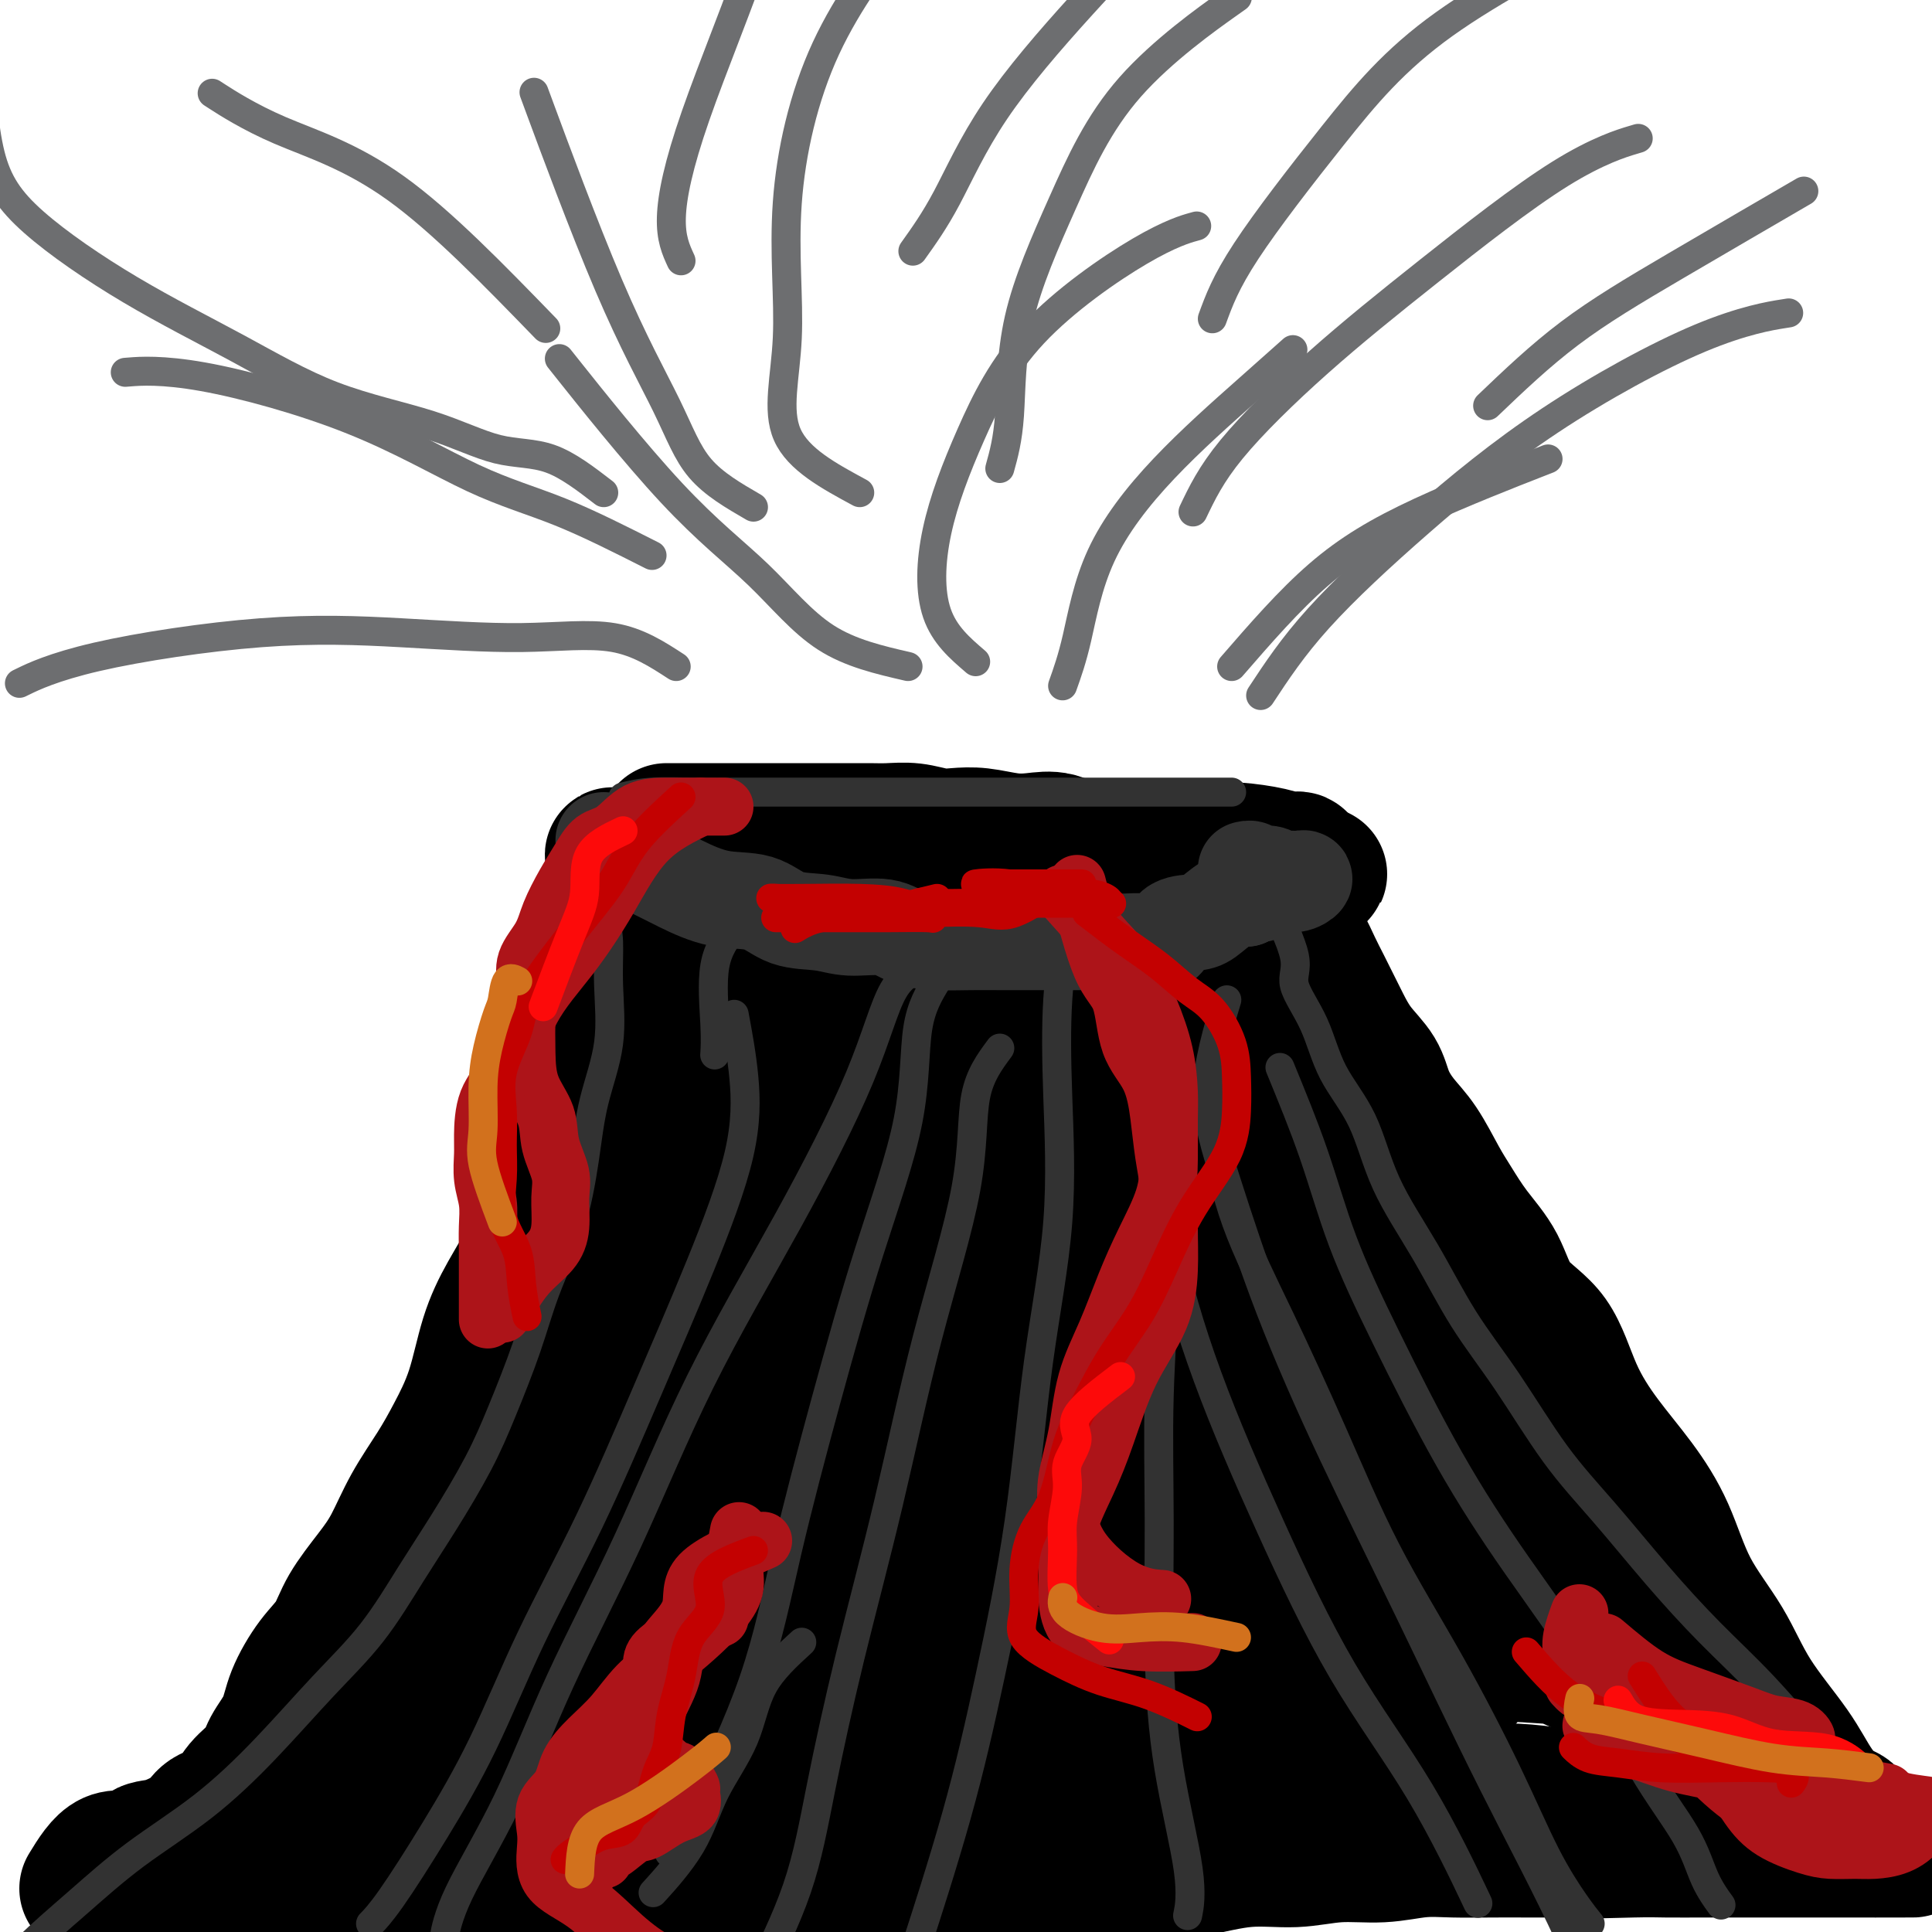 <svg viewBox='0 0 400 400' version='1.1' xmlns='http://www.w3.org/2000/svg' xmlns:xlink='http://www.w3.org/1999/xlink'><g fill='none' stroke='#000000' stroke-width='28' stroke-linecap='round' stroke-linejoin='round'><path d='M18,391c1.587,-2.593 3.174,-5.187 5,-6c1.826,-0.813 3.891,0.154 5,0c1.109,-0.154 1.263,-1.429 2,-2c0.737,-0.571 2.058,-0.438 4,-1c1.942,-0.562 4.506,-1.819 6,-3c1.494,-1.181 1.918,-2.285 3,-3c1.082,-0.715 2.822,-1.039 4,-2c1.178,-0.961 1.795,-2.557 3,-4c1.205,-1.443 3.000,-2.731 4,-4c1.000,-1.269 1.206,-2.519 2,-4c0.794,-1.481 2.178,-3.195 3,-5c0.822,-1.805 1.083,-3.703 2,-6c0.917,-2.297 2.489,-4.992 4,-7c1.511,-2.008 2.962,-3.328 4,-5c1.038,-1.672 1.663,-3.695 3,-6c1.337,-2.305 3.385,-4.893 5,-7c1.615,-2.107 2.796,-3.734 4,-6c1.204,-2.266 2.432,-5.170 4,-8c1.568,-2.830 3.475,-5.587 5,-8c1.525,-2.413 2.669,-4.483 4,-7c1.331,-2.517 2.848,-5.481 4,-9c1.152,-3.519 1.939,-7.592 3,-11c1.061,-3.408 2.398,-6.151 4,-9c1.602,-2.849 3.470,-5.806 5,-9c1.530,-3.194 2.723,-6.627 4,-10c1.277,-3.373 2.639,-6.687 4,-10'/><path d='M118,239c4.449,-10.566 3.570,-7.980 4,-9c0.430,-1.020 2.168,-5.644 3,-9c0.832,-3.356 0.759,-5.442 1,-8c0.241,-2.558 0.797,-5.588 1,-8c0.203,-2.412 0.054,-4.205 0,-6c-0.054,-1.795 -0.014,-3.591 0,-5c0.014,-1.409 0.002,-2.430 0,-4c-0.002,-1.570 0.006,-3.687 0,-5c-0.006,-1.313 -0.027,-1.820 0,-3c0.027,-1.180 0.104,-3.032 0,-4c-0.104,-0.968 -0.387,-1.052 0,-1c0.387,0.052 1.444,0.241 2,1c0.556,0.759 0.612,2.090 1,3c0.388,0.910 1.108,1.400 2,2c0.892,0.600 1.955,1.310 4,2c2.045,0.690 5.071,1.359 7,2c1.929,0.641 2.761,1.253 5,2c2.239,0.747 5.884,1.628 9,2c3.116,0.372 5.704,0.236 8,1c2.296,0.764 4.299,2.429 7,3c2.701,0.571 6.099,0.048 9,0c2.901,-0.048 5.307,0.379 8,1c2.693,0.621 5.675,1.434 8,2c2.325,0.566 3.994,0.884 6,1c2.006,0.116 4.348,0.031 7,0c2.652,-0.031 5.615,-0.009 8,0c2.385,0.009 4.193,0.004 6,0'/><path d='M224,199c9.454,0.564 7.090,-0.026 8,0c0.910,0.026 5.093,0.668 8,0c2.907,-0.668 4.537,-2.645 7,-4c2.463,-1.355 5.760,-2.089 8,-3c2.240,-0.911 3.423,-1.999 5,-3c1.577,-1.001 3.546,-1.916 5,-3c1.454,-1.084 2.391,-2.337 3,-3c0.609,-0.663 0.890,-0.737 1,-1c0.110,-0.263 0.048,-0.714 0,-1c-0.048,-0.286 -0.084,-0.406 0,-1c0.084,-0.594 0.287,-1.662 0,-2c-0.287,-0.338 -1.063,0.053 -2,0c-0.937,-0.053 -2.034,-0.550 -4,-1c-1.966,-0.450 -4.802,-0.854 -7,-1c-2.198,-0.146 -3.759,-0.036 -6,0c-2.241,0.036 -5.162,-0.003 -8,0c-2.838,0.003 -5.591,0.049 -8,0c-2.409,-0.049 -4.472,-0.193 -7,0c-2.528,0.193 -5.519,0.724 -9,1c-3.481,0.276 -7.452,0.297 -11,1c-3.548,0.703 -6.672,2.087 -11,3c-4.328,0.913 -9.861,1.355 -15,2c-5.139,0.645 -9.884,1.493 -14,2c-4.116,0.507 -7.601,0.675 -11,1c-3.399,0.325 -6.711,0.809 -9,1c-2.289,0.191 -3.556,0.090 -4,0c-0.444,-0.090 -0.064,-0.168 0,-1c0.064,-0.832 -0.189,-2.419 0,-3c0.189,-0.581 0.820,-0.156 2,0c1.180,0.156 2.909,0.045 5,0c2.091,-0.045 4.546,-0.022 7,0'/><path d='M157,183c3.630,-0.226 5.706,-0.793 9,-1c3.294,-0.207 7.805,-0.056 12,0c4.195,0.056 8.075,0.015 12,0c3.925,-0.015 7.895,-0.004 12,0c4.105,0.004 8.344,0.001 12,0c3.656,-0.001 6.730,-0.001 10,0c3.270,0.001 6.736,0.001 10,0c3.264,-0.001 6.324,-0.004 9,0c2.676,0.004 4.966,0.015 7,0c2.034,-0.015 3.810,-0.056 6,0c2.190,0.056 4.792,0.211 7,0c2.208,-0.211 4.021,-0.787 5,-1c0.979,-0.213 1.124,-0.063 2,0c0.876,0.063 2.482,0.040 3,0c0.518,-0.040 -0.051,-0.097 -1,0c-0.949,0.097 -2.279,0.349 -3,1c-0.721,0.651 -0.834,1.701 -1,3c-0.166,1.299 -0.384,2.847 -1,4c-0.616,1.153 -1.631,1.911 -2,3c-0.369,1.089 -0.091,2.508 0,4c0.091,1.492 -0.004,3.058 0,5c0.004,1.942 0.107,4.259 0,7c-0.107,2.741 -0.423,5.906 0,9c0.423,3.094 1.586,6.116 3,9c1.414,2.884 3.080,5.629 4,8c0.920,2.371 1.094,4.369 2,7c0.906,2.631 2.545,5.895 4,9c1.455,3.105 2.728,6.053 4,9'/><path d='M282,259c3.301,7.910 3.054,6.685 4,8c0.946,1.315 3.084,5.169 5,8c1.916,2.831 3.609,4.638 5,7c1.391,2.362 2.479,5.277 4,8c1.521,2.723 3.475,5.252 5,8c1.525,2.748 2.619,5.714 4,8c1.381,2.286 3.047,3.892 5,6c1.953,2.108 4.194,4.718 6,7c1.806,2.282 3.178,4.236 5,6c1.822,1.764 4.094,3.336 6,5c1.906,1.664 3.447,3.419 5,5c1.553,1.581 3.119,2.988 5,5c1.881,2.012 4.079,4.628 6,6c1.921,1.372 3.566,1.501 5,3c1.434,1.499 2.657,4.370 4,6c1.343,1.630 2.806,2.020 4,3c1.194,0.980 2.121,2.552 3,4c0.879,1.448 1.712,2.773 3,4c1.288,1.227 3.031,2.357 4,3c0.969,0.643 1.162,0.798 2,1c0.838,0.202 2.319,0.450 3,1c0.681,0.550 0.563,1.401 1,2c0.437,0.599 1.431,0.947 2,1c0.569,0.053 0.714,-0.187 1,0c0.286,0.187 0.712,0.801 1,1c0.288,0.199 0.438,-0.019 1,0c0.562,0.019 1.536,0.274 2,1c0.464,0.726 0.418,1.922 0,2c-0.418,0.078 -1.209,-0.961 -2,-2'/><path d='M381,376c-1.249,-1.324 -3.373,-3.633 -5,-6c-1.627,-2.367 -2.758,-4.793 -5,-8c-2.242,-3.207 -5.595,-7.194 -8,-11c-2.405,-3.806 -3.863,-7.431 -6,-11c-2.137,-3.569 -4.952,-7.082 -7,-11c-2.048,-3.918 -3.328,-8.241 -5,-12c-1.672,-3.759 -3.736,-6.953 -6,-10c-2.264,-3.047 -4.729,-5.947 -7,-9c-2.271,-3.053 -4.347,-6.257 -6,-10c-1.653,-3.743 -2.883,-8.023 -5,-11c-2.117,-2.977 -5.122,-4.649 -7,-7c-1.878,-2.351 -2.631,-5.381 -4,-8c-1.369,-2.619 -3.356,-4.828 -5,-7c-1.644,-2.172 -2.944,-4.306 -4,-6c-1.056,-1.694 -1.867,-2.948 -3,-5c-1.133,-2.052 -2.589,-4.900 -4,-7c-1.411,-2.100 -2.776,-3.450 -4,-5c-1.224,-1.550 -2.306,-3.299 -3,-5c-0.694,-1.701 -1.001,-3.354 -2,-5c-0.999,-1.646 -2.690,-3.286 -4,-5c-1.310,-1.714 -2.238,-3.503 -3,-5c-0.762,-1.497 -1.358,-2.704 -2,-4c-0.642,-1.296 -1.331,-2.683 -2,-4c-0.669,-1.317 -1.319,-2.564 -2,-4c-0.681,-1.436 -1.394,-3.061 -2,-4c-0.606,-0.939 -1.106,-1.192 -2,-2c-0.894,-0.808 -2.181,-2.169 -3,-3c-0.819,-0.831 -1.168,-1.130 -2,-2c-0.832,-0.870 -2.147,-2.311 -3,-3c-0.853,-0.689 -1.244,-0.625 -2,-1c-0.756,-0.375 -1.878,-1.187 -3,-2'/><path d='M255,183c-3.002,-2.186 -3.009,-1.150 -4,-1c-0.991,0.150 -2.968,-0.586 -4,-1c-1.032,-0.414 -1.121,-0.508 -2,-1c-0.879,-0.492 -2.548,-1.384 -4,-2c-1.452,-0.616 -2.687,-0.957 -4,-1c-1.313,-0.043 -2.703,0.213 -4,0c-1.297,-0.213 -2.501,-0.893 -4,-1c-1.499,-0.107 -3.292,0.360 -5,0c-1.708,-0.360 -3.331,-1.547 -5,-2c-1.669,-0.453 -3.383,-0.173 -5,0c-1.617,0.173 -3.138,0.239 -5,0c-1.862,-0.239 -4.066,-0.782 -6,-1c-1.934,-0.218 -3.597,-0.111 -5,0c-1.403,0.111 -2.545,0.226 -4,0c-1.455,-0.226 -3.224,-0.793 -5,-1c-1.776,-0.207 -3.560,-0.056 -5,0c-1.440,0.056 -2.537,0.015 -4,0c-1.463,-0.015 -3.291,-0.004 -5,0c-1.709,0.004 -3.298,0.001 -5,0c-1.702,-0.001 -3.518,-0.000 -5,0c-1.482,0.000 -2.630,0.000 -4,0c-1.370,-0.000 -2.962,-0.000 -5,0c-2.038,0.000 -4.521,0.000 -6,0c-1.479,-0.000 -1.955,-0.000 -3,0c-1.045,0.000 -2.658,0.000 -4,0c-1.342,-0.000 -2.411,-0.000 -3,0c-0.589,0.000 -0.697,0.000 -1,0c-0.303,-0.000 -0.801,-0.000 -1,0c-0.199,0.000 -0.100,0.000 0,0'/><path d='M149,185c-0.263,2.160 -0.525,4.320 1,5c1.525,0.680 4.838,-0.120 8,0c3.162,0.120 6.172,1.160 9,2c2.828,0.840 5.473,1.479 9,2c3.527,0.521 7.934,0.924 11,1c3.066,0.076 4.790,-0.176 7,0c2.210,0.176 4.904,0.779 7,1c2.096,0.221 3.592,0.059 5,0c1.408,-0.059 2.728,-0.016 4,0c1.272,0.016 2.495,0.004 4,0c1.505,-0.004 3.290,-0.001 5,0c1.710,0.001 3.345,0.000 5,0c1.655,-0.000 3.330,-0.000 4,0c0.670,0.000 0.335,0.000 0,0'/><path d='M375,370c-4.973,1.284 -9.947,2.568 -14,3c-4.053,0.432 -7.187,0.012 -12,0c-4.813,-0.012 -11.306,0.385 -17,0c-5.694,-0.385 -10.591,-1.553 -16,-2c-5.409,-0.447 -11.332,-0.172 -17,0c-5.668,0.172 -11.082,0.242 -17,0c-5.918,-0.242 -12.341,-0.797 -19,-1c-6.659,-0.203 -13.553,-0.054 -20,0c-6.447,0.054 -12.446,0.015 -18,0c-5.554,-0.015 -10.662,-0.004 -16,0c-5.338,0.004 -10.906,0.001 -16,0c-5.094,-0.001 -9.712,-0.000 -15,0c-5.288,0.000 -11.244,-0.000 -16,0c-4.756,0.000 -8.311,0.002 -12,0c-3.689,-0.002 -7.513,-0.008 -11,0c-3.487,0.008 -6.638,0.029 -10,0c-3.362,-0.029 -6.933,-0.110 -11,0c-4.067,0.110 -8.628,0.410 -13,1c-4.372,0.590 -8.554,1.471 -13,2c-4.446,0.529 -9.156,0.705 -14,1c-4.844,0.295 -9.822,0.710 -14,1c-4.178,0.290 -7.555,0.454 -10,1c-2.445,0.546 -3.959,1.472 -5,2c-1.041,0.528 -1.609,0.657 -2,1c-0.391,0.343 -0.605,0.900 0,1c0.605,0.100 2.030,-0.257 3,0c0.970,0.257 1.485,1.129 2,2'/><path d='M52,382c1.498,0.310 2.742,0.085 4,0c1.258,-0.085 2.530,-0.030 5,0c2.470,0.030 6.138,0.036 11,0c4.862,-0.036 10.918,-0.115 18,0c7.082,0.115 15.192,0.423 22,0c6.808,-0.423 12.316,-1.577 17,-2c4.684,-0.423 8.545,-0.114 11,0c2.455,0.114 3.504,0.033 4,0c0.496,-0.033 0.438,-0.017 -1,0c-1.438,0.017 -4.258,0.037 -7,0c-2.742,-0.037 -5.407,-0.129 -10,0c-4.593,0.129 -11.114,0.480 -19,2c-7.886,1.520 -17.139,4.210 -24,6c-6.861,1.790 -11.332,2.680 -15,3c-3.668,0.320 -6.535,0.072 -8,0c-1.465,-0.072 -1.530,0.033 -2,0c-0.470,-0.033 -1.347,-0.205 -2,0c-0.653,0.205 -1.082,0.787 -2,1c-0.918,0.213 -2.324,0.057 -4,0c-1.676,-0.057 -3.622,-0.016 -5,0c-1.378,0.016 -2.189,0.008 -3,0'/><path d='M42,392c-16.091,1.857 -5.318,0.499 -2,0c3.318,-0.499 -0.820,-0.137 -2,0c-1.180,0.137 0.599,0.051 3,0c2.401,-0.051 5.425,-0.066 10,0c4.575,0.066 10.702,0.214 17,0c6.298,-0.214 12.765,-0.789 19,-1c6.235,-0.211 12.236,-0.056 18,0c5.764,0.056 11.292,0.015 17,0c5.708,-0.015 11.598,-0.005 16,0c4.402,0.005 7.318,0.003 11,0c3.682,-0.003 8.130,-0.008 12,0c3.870,0.008 7.161,0.030 10,0c2.839,-0.030 5.227,-0.112 8,0c2.773,0.112 5.932,0.418 9,0c3.068,-0.418 6.046,-1.562 9,-2c2.954,-0.438 5.885,-0.172 9,0c3.115,0.172 6.416,0.248 10,0c3.584,-0.248 7.453,-0.822 11,-1c3.547,-0.178 6.773,0.039 10,0c3.227,-0.039 6.454,-0.335 10,-1c3.546,-0.665 7.412,-1.699 11,-2c3.588,-0.301 6.897,0.129 10,0c3.103,-0.129 6.001,-0.819 9,-1c2.999,-0.181 6.100,0.148 9,0c2.900,-0.148 5.600,-0.772 8,-1c2.400,-0.228 4.499,-0.061 7,0c2.501,0.061 5.404,0.016 8,0c2.596,-0.016 4.885,-0.005 7,0c2.115,0.005 4.058,0.002 6,0'/><path d='M322,383c22.143,-1.238 10.499,-0.332 8,0c-2.499,0.332 4.147,0.089 8,0c3.853,-0.089 4.913,-0.024 7,0c2.087,0.024 5.200,0.006 8,0c2.800,-0.006 5.286,-0.002 8,0c2.714,0.002 5.655,0.000 8,0c2.345,-0.000 4.094,-0.000 6,0c1.906,0.000 3.970,0.000 6,0c2.030,-0.000 4.026,-0.000 6,0c1.974,0.000 3.925,0.000 5,0c1.075,-0.000 1.272,-0.000 2,0c0.728,0.000 1.986,0.000 2,0c0.014,-0.000 -1.216,-0.000 -2,0c-0.784,0.000 -1.122,0.002 -2,0c-0.878,-0.002 -2.296,-0.006 -3,0c-0.704,0.006 -0.694,0.021 -2,0c-1.306,-0.021 -3.927,-0.078 -6,-1c-2.073,-0.922 -3.597,-2.708 -5,-4c-1.403,-1.292 -2.685,-2.089 -5,-4c-2.315,-1.911 -5.661,-4.935 -8,-7c-2.339,-2.065 -3.669,-3.171 -6,-5c-2.331,-1.829 -5.664,-4.380 -8,-7c-2.336,-2.620 -3.676,-5.310 -6,-8c-2.324,-2.690 -5.633,-5.381 -8,-8c-2.367,-2.619 -3.791,-5.167 -6,-8c-2.209,-2.833 -5.203,-5.952 -8,-9c-2.797,-3.048 -5.399,-6.024 -8,-9'/><path d='M313,313c-6.565,-7.684 -4.978,-5.896 -6,-7c-1.022,-1.104 -4.652,-5.102 -8,-9c-3.348,-3.898 -6.415,-7.697 -9,-11c-2.585,-3.303 -4.690,-6.109 -7,-9c-2.310,-2.891 -4.826,-5.865 -7,-9c-2.174,-3.135 -4.007,-6.429 -6,-9c-1.993,-2.571 -4.146,-4.418 -6,-7c-1.854,-2.582 -3.407,-5.899 -5,-9c-1.593,-3.101 -3.225,-5.984 -5,-9c-1.775,-3.016 -3.693,-6.164 -5,-9c-1.307,-2.836 -2.005,-5.361 -3,-8c-0.995,-2.639 -2.288,-5.393 -3,-7c-0.712,-1.607 -0.842,-2.066 -1,-3c-0.158,-0.934 -0.343,-2.341 -1,-3c-0.657,-0.659 -1.787,-0.569 -3,-1c-1.213,-0.431 -2.508,-1.383 -4,-2c-1.492,-0.617 -3.179,-0.897 -5,-1c-1.821,-0.103 -3.775,-0.028 -6,0c-2.225,0.028 -4.721,0.007 -7,0c-2.279,-0.007 -4.339,-0.002 -6,0c-1.661,0.002 -2.921,0.001 -5,0c-2.079,-0.001 -4.976,-0.000 -7,0c-2.024,0.000 -3.174,0.000 -5,0c-1.826,-0.000 -4.328,-0.000 -6,0c-1.672,0.000 -2.513,0.000 -4,0c-1.487,-0.000 -3.620,-0.000 -5,0c-1.380,0.000 -2.008,0.000 -3,0c-0.992,-0.000 -2.348,-0.000 -3,0c-0.652,0.000 -0.599,0.000 -1,0c-0.401,-0.000 -1.258,-0.000 -2,0c-0.742,0.000 -1.371,0.000 -2,0'/><path d='M167,200c-9.654,-0.188 -2.790,-0.657 -1,0c1.790,0.657 -1.496,2.441 -3,4c-1.504,1.559 -1.226,2.893 -2,5c-0.774,2.107 -2.600,4.988 -4,8c-1.400,3.012 -2.374,6.156 -4,9c-1.626,2.844 -3.904,5.388 -6,9c-2.096,3.612 -4.008,8.290 -6,13c-1.992,4.710 -4.062,9.450 -6,14c-1.938,4.550 -3.744,8.911 -6,14c-2.256,5.089 -4.961,10.907 -7,16c-2.039,5.093 -3.412,9.461 -5,14c-1.588,4.539 -3.391,9.251 -5,14c-1.609,4.749 -3.023,9.537 -5,14c-1.977,4.463 -4.518,8.600 -6,13c-1.482,4.400 -1.907,9.062 -3,13c-1.093,3.938 -2.855,7.151 -4,10c-1.145,2.849 -1.675,5.333 -2,5c-0.325,-0.333 -0.446,-3.483 0,-6c0.446,-2.517 1.458,-4.401 4,-9c2.542,-4.599 6.615,-11.913 12,-22c5.385,-10.087 12.081,-22.946 17,-34c4.919,-11.054 8.061,-20.304 11,-28c2.939,-7.696 5.674,-13.839 7,-18c1.326,-4.161 1.244,-6.342 2,-9c0.756,-2.658 2.349,-5.795 3,-8c0.651,-2.205 0.360,-3.478 1,-5c0.640,-1.522 2.211,-3.295 3,-5c0.789,-1.705 0.797,-3.344 1,-5c0.203,-1.656 0.602,-3.328 1,-5'/><path d='M154,221c4.886,-13.411 2.600,-5.440 2,-3c-0.600,2.440 0.486,-0.652 0,-1c-0.486,-0.348 -2.545,2.047 -4,4c-1.455,1.953 -2.307,3.465 -5,7c-2.693,3.535 -7.228,9.093 -12,17c-4.772,7.907 -9.779,18.162 -15,28c-5.221,9.838 -10.654,19.259 -15,28c-4.346,8.741 -7.606,16.803 -10,24c-2.394,7.197 -3.923,13.530 -6,19c-2.077,5.470 -4.700,10.077 -6,14c-1.300,3.923 -1.275,7.161 -2,9c-0.725,1.839 -2.200,2.277 -3,3c-0.800,0.723 -0.925,1.731 -1,1c-0.075,-0.731 -0.099,-3.200 0,-5c0.099,-1.800 0.322,-2.931 3,-6c2.678,-3.069 7.810,-8.077 14,-16c6.190,-7.923 13.438,-18.761 20,-28c6.562,-9.239 12.440,-16.877 16,-23c3.560,-6.123 4.803,-10.730 6,-14c1.197,-3.270 2.349,-5.204 3,-7c0.651,-1.796 0.801,-3.455 1,-5c0.199,-1.545 0.446,-2.975 1,-5c0.554,-2.025 1.417,-4.646 2,-7c0.583,-2.354 0.888,-4.443 1,-7c0.112,-2.557 0.030,-5.582 0,-9c-0.030,-3.418 -0.008,-7.228 0,-11c0.008,-3.772 0.002,-7.506 0,-11c-0.002,-3.494 -0.001,-6.747 0,-10'/><path d='M144,207c0.000,-7.894 0.001,-7.128 0,-8c-0.001,-0.872 -0.004,-3.381 0,-5c0.004,-1.619 0.014,-2.346 0,-2c-0.014,0.346 -0.051,1.767 0,3c0.051,1.233 0.191,2.280 0,4c-0.191,1.720 -0.711,4.113 -1,6c-0.289,1.887 -0.345,3.267 -3,9c-2.655,5.733 -7.909,15.818 -13,27c-5.091,11.182 -10.017,23.462 -15,35c-4.983,11.538 -10.021,22.336 -13,32c-2.979,9.664 -3.898,18.194 -5,25c-1.102,6.806 -2.386,11.887 -3,15c-0.614,3.113 -0.559,4.256 0,5c0.559,0.744 1.621,1.089 3,0c1.379,-1.089 3.075,-3.611 6,-7c2.925,-3.389 7.078,-7.646 13,-15c5.922,-7.354 13.614,-17.806 21,-30c7.386,-12.194 14.466,-26.132 20,-37c5.534,-10.868 9.522,-18.668 12,-24c2.478,-5.332 3.447,-8.196 4,-10c0.553,-1.804 0.690,-2.549 1,-3c0.310,-0.451 0.793,-0.607 1,-1c0.207,-0.393 0.138,-1.023 0,-1c-0.138,0.023 -0.345,0.698 -1,2c-0.655,1.302 -1.759,3.229 -4,7c-2.241,3.771 -5.621,9.385 -9,15'/><path d='M158,249c-5.457,9.202 -12.598,21.208 -19,33c-6.402,11.792 -12.064,23.371 -17,34c-4.936,10.629 -9.147,20.309 -12,27c-2.853,6.691 -4.348,10.395 -5,13c-0.652,2.605 -0.460,4.113 0,4c0.460,-0.113 1.187,-1.847 3,-4c1.813,-2.153 4.710,-4.726 9,-10c4.290,-5.274 9.971,-13.249 17,-25c7.029,-11.751 15.405,-27.276 22,-40c6.595,-12.724 11.409,-22.645 16,-31c4.591,-8.355 8.957,-15.145 12,-19c3.043,-3.855 4.762,-4.776 6,-6c1.238,-1.224 1.996,-2.751 3,-4c1.004,-1.249 2.255,-2.221 3,-3c0.745,-0.779 0.984,-1.365 1,-2c0.016,-0.635 -0.189,-1.320 0,-2c0.189,-0.680 0.773,-1.355 1,-1c0.227,0.355 0.096,1.741 -1,3c-1.096,1.259 -3.156,2.390 -9,9c-5.844,6.610 -15.473,18.700 -27,33c-11.527,14.300 -24.951,30.812 -34,45c-9.049,14.188 -13.724,26.052 -17,34c-3.276,7.948 -5.154,11.981 -6,15c-0.846,3.019 -0.660,5.026 0,6c0.660,0.974 1.793,0.916 4,0c2.207,-0.916 5.488,-2.690 10,-7c4.512,-4.310 10.256,-11.155 16,-18'/><path d='M134,333c5.983,-8.229 12.941,-19.803 20,-31c7.059,-11.197 14.221,-22.019 20,-31c5.779,-8.981 10.176,-16.123 14,-22c3.824,-5.877 7.075,-10.489 10,-14c2.925,-3.511 5.524,-5.922 7,-7c1.476,-1.078 1.830,-0.824 2,-1c0.170,-0.176 0.157,-0.782 0,-1c-0.157,-0.218 -0.456,-0.049 -1,0c-0.544,0.049 -1.332,-0.021 -3,0c-1.668,0.021 -4.216,0.133 -6,1c-1.784,0.867 -2.803,2.488 -8,9c-5.197,6.512 -14.571,17.916 -24,31c-9.429,13.084 -18.914,27.849 -25,39c-6.086,11.151 -8.773,18.690 -10,24c-1.227,5.310 -0.993,8.393 -1,10c-0.007,1.607 -0.254,1.740 0,2c0.254,0.260 1.009,0.649 3,0c1.991,-0.649 5.217,-2.336 8,-5c2.783,-2.664 5.121,-6.306 10,-12c4.879,-5.694 12.299,-13.442 20,-24c7.701,-10.558 15.684,-23.928 23,-35c7.316,-11.072 13.964,-19.847 19,-27c5.036,-7.153 8.460,-12.685 11,-16c2.540,-3.315 4.196,-4.414 5,-5c0.804,-0.586 0.755,-0.658 1,-1c0.245,-0.342 0.784,-0.955 0,-1c-0.784,-0.045 -2.892,0.477 -5,1'/><path d='M224,217c-1.863,0.504 -4.519,2.263 -8,5c-3.481,2.737 -7.787,6.451 -16,15c-8.213,8.549 -20.335,21.932 -29,34c-8.665,12.068 -13.875,22.820 -18,31c-4.125,8.180 -7.165,13.787 -9,19c-1.835,5.213 -2.465,10.030 -3,12c-0.535,1.970 -0.976,1.091 0,1c0.976,-0.091 3.370,0.606 6,0c2.630,-0.606 5.497,-2.516 9,-6c3.503,-3.484 7.643,-8.542 14,-16c6.357,-7.458 14.932,-17.315 23,-28c8.068,-10.685 15.629,-22.198 22,-31c6.371,-8.802 11.553,-14.894 15,-19c3.447,-4.106 5.160,-6.226 6,-7c0.840,-0.774 0.807,-0.203 1,0c0.193,0.203 0.613,0.038 1,0c0.387,-0.038 0.741,0.051 0,1c-0.741,0.949 -2.577,2.756 -4,4c-1.423,1.244 -2.433,1.923 -9,9c-6.567,7.077 -18.692,20.551 -31,35c-12.308,14.449 -24.797,29.871 -32,40c-7.203,10.129 -9.118,14.964 -10,17c-0.882,2.036 -0.732,1.271 0,1c0.732,-0.271 2.045,-0.050 4,-1c1.955,-0.950 4.552,-3.071 9,-7c4.448,-3.929 10.747,-9.666 19,-18c8.253,-8.334 18.460,-19.265 28,-29c9.540,-9.735 18.415,-18.275 24,-24c5.585,-5.725 7.882,-8.636 9,-10c1.118,-1.364 1.059,-1.182 1,-1'/><path d='M246,244c12.821,-12.671 4.372,-3.347 1,0c-3.372,3.347 -1.668,0.719 -2,0c-0.332,-0.719 -2.701,0.473 -9,4c-6.299,3.527 -16.529,9.389 -31,20c-14.471,10.611 -33.183,25.973 -45,36c-11.817,10.027 -16.739,14.721 -19,18c-2.261,3.279 -1.861,5.142 -2,6c-0.139,0.858 -0.815,0.711 0,1c0.815,0.289 3.123,1.015 6,0c2.877,-1.015 6.325,-3.771 12,-7c5.675,-3.229 13.579,-6.933 22,-11c8.421,-4.067 17.361,-8.498 26,-12c8.639,-3.502 16.977,-6.074 24,-9c7.023,-2.926 12.732,-6.207 18,-8c5.268,-1.793 10.095,-2.097 13,-3c2.905,-0.903 3.887,-2.405 5,-3c1.113,-0.595 2.356,-0.284 2,0c-0.356,0.284 -2.309,0.539 -4,0c-1.691,-0.539 -3.118,-1.874 -11,0c-7.882,1.874 -22.220,6.956 -37,14c-14.780,7.044 -30.002,16.049 -40,23c-9.998,6.951 -14.773,11.849 -17,15c-2.227,3.151 -1.906,4.556 -1,5c0.906,0.444 2.398,-0.073 5,0c2.602,0.073 6.315,0.735 13,0c6.685,-0.735 16.343,-2.868 26,-5'/><path d='M201,328c12.541,-2.011 21.895,-4.539 32,-6c10.105,-1.461 20.963,-1.854 31,-2c10.037,-0.146 19.254,-0.046 25,0c5.746,0.046 8.020,0.037 9,0c0.980,-0.037 0.667,-0.101 1,0c0.333,0.101 1.311,0.366 -1,1c-2.311,0.634 -7.911,1.638 -17,3c-9.089,1.362 -21.667,3.083 -35,5c-13.333,1.917 -27.422,4.030 -40,6c-12.578,1.970 -23.646,3.796 -31,5c-7.354,1.204 -10.993,1.787 -12,2c-1.007,0.213 0.617,0.057 2,0c1.383,-0.057 2.524,-0.015 6,0c3.476,0.015 9.287,0.003 17,0c7.713,-0.003 17.326,0.002 28,0c10.674,-0.002 22.408,-0.013 33,0c10.592,0.013 20.043,0.050 29,0c8.957,-0.050 17.419,-0.186 25,0c7.581,0.186 14.280,0.696 19,1c4.720,0.304 7.460,0.403 9,1c1.540,0.597 1.879,1.694 1,2c-0.879,0.306 -2.978,-0.177 -7,-2c-4.022,-1.823 -9.968,-4.985 -16,-9c-6.032,-4.015 -12.149,-8.883 -17,-13c-4.851,-4.117 -8.435,-7.484 -10,-12c-1.565,-4.516 -1.110,-10.179 -1,-16c0.110,-5.821 -0.124,-11.798 0,-18c0.124,-6.202 0.607,-12.629 1,-18c0.393,-5.371 0.697,-9.685 1,-14'/><path d='M252,240c-4.483,2.701 -8.966,5.403 -11,8c-2.034,2.597 -1.619,5.091 -4,9c-2.381,3.909 -7.559,9.233 -13,15c-5.441,5.767 -11.144,11.978 -17,18c-5.856,6.022 -11.866,11.857 -18,17c-6.134,5.143 -12.393,9.595 -18,14c-5.607,4.405 -10.564,8.764 -15,12c-4.436,3.236 -8.352,5.351 -12,7c-3.648,1.649 -7.030,2.832 -9,4c-1.970,1.168 -2.530,2.320 -3,3c-0.470,0.680 -0.851,0.889 -1,1c-0.149,0.111 -0.065,0.123 1,0c1.065,-0.123 3.111,-0.380 8,0c4.889,0.380 12.622,1.398 22,0c9.378,-1.398 20.400,-5.212 32,-8c11.600,-2.788 23.778,-4.551 34,-7c10.222,-2.449 18.488,-5.584 26,-7c7.512,-1.416 14.269,-1.111 19,-1c4.731,0.111 7.436,0.030 10,0c2.564,-0.030 4.986,-0.008 6,0c1.014,0.008 0.619,0.002 1,0c0.381,-0.002 1.537,-0.001 1,0c-0.537,0.001 -2.769,0.000 -5,0'/><path d='M286,325c-2.296,-0.221 -6.538,-0.774 -13,-3c-6.462,-2.226 -15.146,-6.126 -23,-9c-7.854,-2.874 -14.879,-4.722 -20,-7c-5.121,-2.278 -8.337,-4.987 -10,-7c-1.663,-2.013 -1.771,-3.331 -2,-5c-0.229,-1.669 -0.579,-3.690 0,-5c0.579,-1.310 2.086,-1.909 6,-4c3.914,-2.091 10.236,-5.673 17,-9c6.764,-3.327 13.972,-6.398 19,-8c5.028,-1.602 7.877,-1.734 10,-2c2.123,-0.266 3.519,-0.664 4,0c0.481,0.664 0.045,2.391 0,4c-0.045,1.609 0.300,3.100 -2,6c-2.300,2.900 -7.243,7.210 -13,12c-5.757,4.790 -12.326,10.061 -18,15c-5.674,4.939 -10.453,9.545 -14,14c-3.547,4.455 -5.863,8.759 -7,11c-1.137,2.241 -1.095,2.421 -1,3c0.095,0.579 0.241,1.559 1,2c0.759,0.441 2.129,0.345 5,0c2.871,-0.345 7.243,-0.939 11,-3c3.757,-2.061 6.898,-5.589 11,-9c4.102,-3.411 9.165,-6.704 13,-9c3.835,-2.296 6.441,-3.596 9,-4c2.559,-0.404 5.071,0.088 7,0c1.929,-0.088 3.277,-0.756 4,0c0.723,0.756 0.823,2.934 1,5c0.177,2.066 0.432,4.018 1,6c0.568,1.982 1.448,3.995 0,5c-1.448,1.005 -5.224,1.003 -9,1'/><path d='M273,325c-3.511,0.319 -7.788,0.616 -12,0c-4.212,-0.616 -8.358,-2.145 -11,-4c-2.642,-1.855 -3.781,-4.036 -5,-6c-1.219,-1.964 -2.519,-3.711 -3,-5c-0.481,-1.289 -0.145,-2.122 0,-4c0.145,-1.878 0.097,-4.803 0,-7c-0.097,-2.197 -0.242,-3.665 -1,-6c-0.758,-2.335 -2.127,-5.537 -3,-8c-0.873,-2.463 -1.250,-4.187 -2,-5c-0.750,-0.813 -1.872,-0.713 -3,-1c-1.128,-0.287 -2.262,-0.959 -3,0c-0.738,0.959 -1.081,3.551 -2,7c-0.919,3.449 -2.413,7.757 -4,12c-1.587,4.243 -3.267,8.422 -5,12c-1.733,3.578 -3.519,6.555 -5,9c-1.481,2.445 -2.656,4.360 -4,6c-1.344,1.640 -2.855,3.007 -5,4c-2.145,0.993 -4.924,1.614 -2,0c2.924,-1.614 11.550,-5.461 15,-7c3.450,-1.539 1.725,-0.769 0,0'/><path d='M301,343c1.643,2.120 3.287,4.240 2,5c-1.287,0.760 -5.503,0.159 -12,0c-6.497,-0.159 -15.273,0.125 -23,1c-7.727,0.875 -14.403,2.340 -19,3c-4.597,0.660 -7.113,0.516 -8,1c-0.887,0.484 -0.145,1.595 0,2c0.145,0.405 -0.308,0.102 2,0c2.308,-0.102 7.377,-0.003 13,0c5.623,0.003 11.801,-0.090 17,0c5.199,0.090 9.418,0.364 13,0c3.582,-0.364 6.526,-1.365 9,-2c2.474,-0.635 4.478,-0.902 4,-1c-0.478,-0.098 -3.436,-0.026 -9,0c-5.564,0.026 -13.732,0.008 -17,0c-3.268,-0.008 -1.634,-0.004 0,0'/></g>
<g fill='none' stroke='#323232' stroke-width='20' stroke-linecap='round' stroke-linejoin='round'><path d='M125,174c1.143,0.995 2.286,1.991 4,3c1.714,1.009 3.999,2.032 6,3c2.001,0.968 3.717,1.880 6,3c2.283,1.120 5.132,2.448 8,3c2.868,0.552 5.754,0.328 8,1c2.246,0.672 3.852,2.239 6,3c2.148,0.761 4.837,0.715 7,1c2.163,0.285 3.798,0.899 6,1c2.202,0.101 4.970,-0.313 7,0c2.030,0.313 3.324,1.352 5,2c1.676,0.648 3.736,0.906 6,1c2.264,0.094 4.733,0.025 7,0c2.267,-0.025 4.332,-0.007 6,0c1.668,0.007 2.939,0.002 5,0c2.061,-0.002 4.914,-0.001 7,0c2.086,0.001 3.406,0.003 5,0c1.594,-0.003 3.461,-0.011 5,0c1.539,0.011 2.751,0.042 4,0c1.249,-0.042 2.535,-0.156 4,0c1.465,0.156 3.108,0.581 4,0c0.892,-0.581 1.032,-2.170 2,-3c0.968,-0.830 2.765,-0.903 4,-1c1.235,-0.097 1.910,-0.218 3,-1c1.090,-0.782 2.597,-2.223 4,-3c1.403,-0.777 2.701,-0.888 4,-1'/><path d='M258,186c3.106,-1.493 2.370,-0.726 3,-1c0.630,-0.274 2.627,-1.590 4,-2c1.373,-0.410 2.123,0.086 3,0c0.877,-0.086 1.881,-0.754 2,-1c0.119,-0.246 -0.649,-0.070 -1,0c-0.351,0.070 -0.286,0.032 -1,0c-0.714,-0.032 -2.206,-0.060 -3,0c-0.794,0.060 -0.891,0.209 -1,0c-0.109,-0.209 -0.229,-0.774 -1,-1c-0.771,-0.226 -2.193,-0.113 -3,0c-0.807,0.113 -1.000,0.226 -1,0c-0.000,-0.226 0.192,-0.792 0,-1c-0.192,-0.208 -0.769,-0.060 -1,0c-0.231,0.060 -0.115,0.030 0,0'/></g>
<g fill='none' stroke='#323232' stroke-width='6' stroke-linecap='round' stroke-linejoin='round'><path d='M129,180c-1.274,3.857 -2.547,7.713 -3,10c-0.453,2.287 -0.085,3.003 0,5c0.085,1.997 -0.114,5.274 0,9c0.114,3.726 0.540,7.903 0,12c-0.540,4.097 -2.047,8.116 -3,12c-0.953,3.884 -1.353,7.634 -2,12c-0.647,4.366 -1.542,9.348 -3,14c-1.458,4.652 -3.480,8.975 -5,13c-1.520,4.025 -2.539,7.754 -4,12c-1.461,4.246 -3.363,9.009 -5,13c-1.637,3.991 -3.009,7.208 -5,11c-1.991,3.792 -4.600,8.158 -7,12c-2.400,3.842 -4.592,7.161 -7,11c-2.408,3.839 -5.031,8.200 -8,12c-2.969,3.800 -6.284,7.040 -10,11c-3.716,3.960 -7.832,8.639 -12,13c-4.168,4.361 -8.389,8.406 -13,12c-4.611,3.594 -9.614,6.739 -14,10c-4.386,3.261 -8.155,6.637 -12,10c-3.845,3.363 -7.766,6.713 -10,9c-2.234,2.287 -2.781,3.511 -3,4c-0.219,0.489 -0.109,0.245 0,0'/><path d='M263,186c2.213,4.570 4.427,9.139 5,12c0.573,2.861 -0.493,4.012 0,6c0.493,1.988 2.545,4.811 4,8c1.455,3.189 2.315,6.743 4,10c1.685,3.257 4.197,6.218 6,10c1.803,3.782 2.898,8.384 5,13c2.102,4.616 5.212,9.246 8,14c2.788,4.754 5.256,9.631 8,14c2.744,4.369 5.766,8.229 9,13c3.234,4.771 6.682,10.451 10,15c3.318,4.549 6.508,7.967 10,12c3.492,4.033 7.286,8.682 11,13c3.714,4.318 7.347,8.303 11,12c3.653,3.697 7.327,7.104 11,11c3.673,3.896 7.345,8.281 11,12c3.655,3.719 7.292,6.770 11,10c3.708,3.230 7.488,6.637 9,8c1.512,1.363 0.756,0.681 0,0'/><path d='M152,210c0.785,4.217 1.570,8.433 2,13c0.430,4.567 0.506,9.484 -1,16c-1.506,6.516 -4.594,14.633 -8,23c-3.406,8.367 -7.131,16.986 -11,26c-3.869,9.014 -7.882,18.424 -12,27c-4.118,8.576 -8.340,16.319 -12,24c-3.660,7.681 -6.757,15.298 -10,22c-3.243,6.702 -6.632,12.487 -10,18c-3.368,5.513 -6.714,10.753 -9,14c-2.286,3.247 -3.510,4.499 -4,5c-0.490,0.501 -0.245,0.250 0,0'/><path d='M152,192c-1.690,2.202 -3.381,4.405 -4,8c-0.619,3.595 -0.167,8.583 0,12c0.167,3.417 0.048,5.262 0,6c-0.048,0.738 -0.024,0.369 0,0'/><path d='M241,199c-0.405,6.598 -0.811,13.196 -1,19c-0.189,5.804 -0.162,10.813 0,17c0.162,6.187 0.460,13.551 2,22c1.540,8.449 4.323,17.983 8,28c3.677,10.017 8.248,20.515 13,31c4.752,10.485 9.686,20.955 15,30c5.314,9.045 11.008,16.666 16,25c4.992,8.334 9.284,17.381 11,21c1.716,3.619 0.858,1.809 0,0'/><path d='M194,203c-1.648,2.697 -3.297,5.395 -4,10c-0.703,4.605 -0.461,11.119 -2,19c-1.539,7.881 -4.861,17.130 -8,27c-3.139,9.870 -6.096,20.362 -9,31c-2.904,10.638 -5.756,21.422 -8,31c-2.244,9.578 -3.880,17.949 -7,27c-3.120,9.051 -7.725,18.783 -11,25c-3.275,6.217 -5.222,8.919 -6,10c-0.778,1.081 -0.389,0.540 0,0'/><path d='M221,191c-0.819,5.107 -1.638,10.215 -2,16c-0.362,5.785 -0.269,12.249 0,20c0.269,7.751 0.712,16.789 0,26c-0.712,9.211 -2.581,18.595 -4,29c-1.419,10.405 -2.389,21.832 -4,33c-1.611,11.168 -3.865,22.076 -6,32c-2.135,9.924 -4.152,18.864 -7,29c-2.848,10.136 -6.528,21.467 -8,26c-1.472,4.533 -0.736,2.266 0,0'/><path d='M254,207c-1.949,6.479 -3.898,12.958 -4,19c-0.102,6.042 1.644,11.646 4,19c2.356,7.354 5.322,16.458 9,26c3.678,9.542 8.068,19.523 13,30c4.932,10.477 10.404,21.450 16,33c5.596,11.550 11.314,23.678 17,35c5.686,11.322 11.338,21.839 16,32c4.662,10.161 8.332,19.966 11,27c2.668,7.034 4.334,11.295 5,13c0.666,1.705 0.333,0.852 0,0'/><path d='M166,340c-3.085,2.822 -6.169,5.644 -8,9c-1.831,3.356 -2.408,7.247 -4,11c-1.592,3.753 -4.200,7.367 -6,11c-1.800,3.633 -2.792,7.286 -5,11c-2.208,3.714 -5.631,7.490 -7,9c-1.369,1.510 -0.685,0.755 0,0'/><path d='M192,200c-2.500,0.775 -5.001,1.550 -7,5c-1.999,3.450 -3.497,9.575 -7,18c-3.503,8.425 -9.012,19.150 -15,30c-5.988,10.850 -12.455,21.827 -18,33c-5.545,11.173 -10.169,22.543 -15,33c-4.831,10.457 -9.869,20.001 -14,29c-4.131,8.999 -7.355,17.453 -11,25c-3.645,7.547 -7.712,14.186 -10,19c-2.288,4.814 -2.797,7.804 -3,9c-0.203,1.196 -0.102,0.598 0,0'/><path d='M252,218c-0.251,5.600 -0.503,11.200 0,17c0.503,5.800 1.759,11.799 4,18c2.241,6.201 5.465,12.604 9,20c3.535,7.396 7.381,15.783 11,24c3.619,8.217 7.010,16.263 11,24c3.990,7.737 8.579,15.167 13,23c4.421,7.833 8.674,16.071 12,23c3.326,6.929 5.727,12.548 8,17c2.273,4.452 4.420,7.737 6,10c1.580,2.263 2.594,3.504 3,4c0.406,0.496 0.203,0.248 0,0'/><path d='M265,221c2.470,6.011 4.939,12.021 7,18c2.061,5.979 3.713,11.926 6,18c2.287,6.074 5.209,12.275 9,20c3.791,7.725 8.450,16.976 13,25c4.550,8.024 8.989,14.823 14,22c5.011,7.177 10.594,14.733 15,22c4.406,7.267 7.637,14.246 11,20c3.363,5.754 6.860,10.285 9,14c2.140,3.715 2.922,6.616 4,9c1.078,2.384 2.451,4.253 3,5c0.549,0.747 0.275,0.374 0,0'/><path d='M245,231c-1.721,3.824 -3.443,7.649 -4,13c-0.557,5.351 0.050,12.229 0,20c-0.050,7.771 -0.759,16.435 -1,25c-0.241,8.565 -0.016,17.032 0,26c0.016,8.968 -0.178,18.439 0,27c0.178,8.561 0.728,16.212 2,24c1.272,7.788 3.265,15.712 4,21c0.735,5.288 0.210,7.939 0,9c-0.210,1.061 -0.105,0.530 0,0'/><path d='M207,217c-2.079,2.796 -4.158,5.591 -5,10c-0.842,4.409 -0.448,10.431 -2,19c-1.552,8.569 -5.051,19.685 -8,31c-2.949,11.315 -5.348,22.827 -8,34c-2.652,11.173 -5.556,22.005 -8,32c-2.444,9.995 -4.428,19.153 -6,27c-1.572,7.847 -2.731,14.382 -5,21c-2.269,6.618 -5.648,13.319 -7,16c-1.352,2.681 -0.676,1.340 0,0'/><path d='M129,165c1.732,-0.423 3.464,-0.845 6,-1c2.536,-0.155 5.875,-0.041 9,0c3.125,0.041 6.034,0.011 9,0c2.966,-0.011 5.987,-0.003 9,0c3.013,0.003 6.018,0.001 9,0c2.982,-0.001 5.941,-0.000 9,0c3.059,0.000 6.219,0.000 9,0c2.781,-0.000 5.182,-0.000 8,0c2.818,0.000 6.051,0.000 9,0c2.949,-0.000 5.614,-0.000 8,0c2.386,0.000 4.494,0.000 7,0c2.506,-0.000 5.410,-0.000 8,0c2.590,0.000 4.865,0.000 7,0c2.135,-0.000 4.129,-0.000 6,0c1.871,0.000 3.618,0.000 5,0c1.382,-0.000 2.398,-0.000 3,0c0.602,0.000 0.788,0.000 1,0c0.212,-0.000 0.449,-0.000 1,0c0.551,0.000 1.418,0.000 2,0c0.582,-0.000 0.881,-0.000 1,0c0.119,0.000 0.060,0.000 0,0'/></g>
<g fill='none' stroke='#AD1419' stroke-width='12' stroke-linecap='round' stroke-linejoin='round'><path d='M150,167c-2.541,0.000 -5.082,0.001 -7,0c-1.918,-0.001 -3.213,-0.003 -5,0c-1.787,0.003 -4.067,0.011 -6,1c-1.933,0.989 -3.519,2.959 -5,4c-1.481,1.041 -2.856,1.151 -4,2c-1.144,0.849 -2.055,2.435 -3,4c-0.945,1.565 -1.924,3.110 -3,5c-1.076,1.890 -2.250,4.127 -3,6c-0.750,1.873 -1.077,3.384 -2,5c-0.923,1.616 -2.443,3.337 -3,5c-0.557,1.663 -0.153,3.269 0,5c0.153,1.731 0.053,3.588 0,6c-0.053,2.412 -0.059,5.379 0,8c0.059,2.621 0.184,4.894 1,7c0.816,2.106 2.325,4.043 3,6c0.675,1.957 0.517,3.933 1,6c0.483,2.067 1.607,4.224 2,6c0.393,1.776 0.057,3.172 0,5c-0.057,1.828 0.167,4.087 0,6c-0.167,1.913 -0.724,3.479 -2,5c-1.276,1.521 -3.270,2.995 -5,5c-1.730,2.005 -3.197,4.540 -4,6c-0.803,1.460 -0.944,1.846 -1,2c-0.056,0.154 -0.028,0.077 0,0'/><path d='M220,185c3.337,3.732 6.674,7.463 9,10c2.326,2.537 3.643,3.879 5,6c1.357,2.121 2.756,5.019 4,8c1.244,2.981 2.333,6.044 3,9c0.667,2.956 0.913,5.806 1,8c0.087,2.194 0.015,3.730 0,6c-0.015,2.270 0.027,5.272 0,8c-0.027,2.728 -0.122,5.183 -1,8c-0.878,2.817 -2.538,5.997 -4,9c-1.462,3.003 -2.725,5.831 -4,9c-1.275,3.169 -2.563,6.680 -4,10c-1.437,3.320 -3.022,6.450 -4,10c-0.978,3.550 -1.349,7.522 -2,11c-0.651,3.478 -1.581,6.463 -2,9c-0.419,2.537 -0.325,4.627 0,7c0.325,2.373 0.881,5.028 3,8c2.119,2.972 5.801,6.262 9,8c3.199,1.738 5.914,1.925 7,2c1.086,0.075 0.543,0.037 0,0'/><path d='M153,317c-0.483,2.512 -0.966,5.024 -1,7c-0.034,1.976 0.382,3.415 0,5c-0.382,1.585 -1.564,3.315 -3,5c-1.436,1.685 -3.128,3.324 -5,5c-1.872,1.676 -3.923,3.388 -6,5c-2.077,1.612 -4.179,3.124 -6,5c-1.821,1.876 -3.361,4.117 -5,6c-1.639,1.883 -3.378,3.407 -5,5c-1.622,1.593 -3.128,3.256 -4,5c-0.872,1.744 -1.111,3.568 -2,5c-0.889,1.432 -2.429,2.470 -3,4c-0.571,1.530 -0.175,3.552 0,5c0.175,1.448 0.128,2.321 0,4c-0.128,1.679 -0.339,4.163 1,6c1.339,1.837 4.226,3.028 7,5c2.774,1.972 5.434,4.724 8,7c2.566,2.276 5.037,4.074 7,5c1.963,0.926 3.418,0.979 4,1c0.582,0.021 0.291,0.011 0,0'/><path d='M327,334c-1.243,3.411 -2.486,6.822 -1,9c1.486,2.178 5.702,3.124 9,5c3.298,1.876 5.677,4.683 8,7c2.323,2.317 4.589,4.144 7,6c2.411,1.856 4.969,3.741 7,6c2.031,2.259 3.537,4.892 5,7c1.463,2.108 2.883,3.689 5,5c2.117,1.311 4.932,2.350 7,3c2.068,0.650 3.388,0.912 5,1c1.612,0.088 3.516,0.003 5,0c1.484,-0.003 2.547,0.077 4,0c1.453,-0.077 3.294,-0.311 5,-1c1.706,-0.689 3.277,-1.833 4,-3c0.723,-1.167 0.598,-2.358 1,-3c0.402,-0.642 1.331,-0.736 2,-1c0.669,-0.264 1.078,-0.699 0,-1c-1.078,-0.301 -3.643,-0.467 -6,-1c-2.357,-0.533 -4.507,-1.432 -7,-2c-2.493,-0.568 -5.331,-0.804 -8,-1c-2.669,-0.196 -5.171,-0.351 -8,-1c-2.829,-0.649 -5.985,-1.793 -9,-3c-3.015,-1.207 -5.889,-2.479 -9,-4c-3.111,-1.521 -6.460,-3.292 -10,-5c-3.540,-1.708 -7.270,-3.354 -11,-5'/><path d='M332,352c-7.000,-3.297 -5.002,-3.040 -5,-4c0.002,-0.960 -1.994,-3.139 -2,-4c-0.006,-0.861 1.979,-0.406 4,0c2.021,0.406 4.078,0.762 6,2c1.922,1.238 3.710,3.359 6,6c2.290,2.641 5.083,5.804 8,9c2.917,3.196 5.958,6.426 9,9c3.042,2.574 6.084,4.491 9,6c2.916,1.509 5.704,2.609 8,3c2.296,0.391 4.099,0.073 5,0c0.901,-0.073 0.901,0.098 1,0c0.099,-0.098 0.298,-0.466 0,-1c-0.298,-0.534 -1.094,-1.235 -2,-2c-0.906,-0.765 -1.922,-1.593 -3,-2c-1.078,-0.407 -2.219,-0.392 -4,-1c-1.781,-0.608 -4.203,-1.839 -7,-3c-2.797,-1.161 -5.967,-2.251 -9,-3c-3.033,-0.749 -5.927,-1.157 -9,-2c-3.073,-0.843 -6.324,-2.121 -9,-3c-2.676,-0.879 -4.777,-1.360 -6,-2c-1.223,-0.640 -1.567,-1.439 -2,-2c-0.433,-0.561 -0.955,-0.885 0,-1c0.955,-0.115 3.386,-0.020 6,0c2.614,0.020 5.412,-0.036 9,0c3.588,0.036 7.966,0.164 11,0c3.034,-0.164 4.724,-0.618 7,0c2.276,0.618 5.138,2.309 8,4'/><path d='M371,361c2.531,1.581 4.858,3.534 7,5c2.142,1.466 4.100,2.444 5,3c0.900,0.556 0.742,0.688 2,1c1.258,0.312 3.931,0.803 5,1c1.069,0.197 0.535,0.098 0,0'/><path d='M158,319c-5.369,2.320 -10.739,4.641 -13,7c-2.261,2.359 -1.415,4.757 -2,7c-0.585,2.243 -2.602,4.333 -4,6c-1.398,1.667 -2.178,2.913 -3,5c-0.822,2.087 -1.685,5.015 -2,7c-0.315,1.985 -0.083,3.026 0,4c0.083,0.974 0.016,1.880 0,3c-0.016,1.120 0.019,2.455 1,4c0.981,1.545 2.907,3.300 4,4c1.093,0.700 1.354,0.346 2,1c0.646,0.654 1.677,2.316 2,3c0.323,0.684 -0.061,0.391 0,1c0.061,0.609 0.567,2.121 0,3c-0.567,0.879 -2.208,1.124 -4,2c-1.792,0.876 -3.734,2.382 -5,3c-1.266,0.618 -1.856,0.348 -3,1c-1.144,0.652 -2.843,2.226 -4,3c-1.157,0.774 -1.773,0.747 -2,1c-0.227,0.253 -0.065,0.787 0,1c0.065,0.213 0.032,0.107 0,0'/><path d='M149,330c-3.252,3.098 -6.503,6.195 -8,9c-1.497,2.805 -1.239,5.317 -2,8c-0.761,2.683 -2.540,5.537 -4,9c-1.460,3.463 -2.600,7.534 -4,11c-1.400,3.466 -3.058,6.326 -4,9c-0.942,2.674 -1.167,5.161 -2,7c-0.833,1.839 -2.275,3.029 -3,4c-0.725,0.971 -0.734,1.723 -1,2c-0.266,0.277 -0.790,0.079 -1,0c-0.210,-0.079 -0.105,-0.040 0,0'/><path d='M145,167c-3.930,1.897 -7.859,3.795 -11,7c-3.141,3.205 -5.493,7.719 -8,12c-2.507,4.281 -5.169,8.330 -8,12c-2.831,3.670 -5.830,6.963 -8,11c-2.170,4.037 -3.511,8.820 -5,12c-1.489,3.180 -3.127,4.758 -4,7c-0.873,2.242 -0.980,5.148 -1,7c-0.020,1.852 0.047,2.651 0,4c-0.047,1.349 -0.209,3.247 0,5c0.209,1.753 0.788,3.361 1,5c0.212,1.639 0.057,3.308 0,5c-0.057,1.692 -0.015,3.406 0,5c0.015,1.594 0.004,3.066 0,5c-0.004,1.934 -0.001,4.328 0,6c0.001,1.672 0.000,2.620 0,3c-0.000,0.380 -0.000,0.190 0,0'/><path d='M223,183c1.692,6.622 3.385,13.244 5,17c1.615,3.756 3.154,4.645 4,7c0.846,2.355 1.001,6.174 2,9c0.999,2.826 2.842,4.657 4,7c1.158,2.343 1.632,5.196 2,8c0.368,2.804 0.632,5.558 1,8c0.368,2.442 0.840,4.572 1,7c0.160,2.428 0.006,5.153 0,8c-0.006,2.847 0.135,5.814 0,9c-0.135,3.186 -0.545,6.590 -2,10c-1.455,3.410 -3.955,6.827 -6,11c-2.045,4.173 -3.635,9.103 -5,13c-1.365,3.897 -2.506,6.760 -4,10c-1.494,3.240 -3.340,6.857 -4,10c-0.660,3.143 -0.135,5.813 0,8c0.135,2.187 -0.120,3.893 0,6c0.120,2.107 0.615,4.617 2,6c1.385,1.383 3.660,1.639 6,2c2.340,0.361 4.745,0.828 8,1c3.255,0.172 7.358,0.049 9,0c1.642,-0.049 0.821,-0.025 0,0'/><path d='M149,335c-5.499,2.463 -10.998,4.926 -13,7c-2.002,2.074 -0.508,3.758 0,6c0.508,2.242 0.028,5.042 -1,8c-1.028,2.958 -2.605,6.074 -4,9c-1.395,2.926 -2.608,5.663 -4,8c-1.392,2.337 -2.961,4.272 -4,6c-1.039,1.728 -1.546,3.247 -2,4c-0.454,0.753 -0.853,0.741 -1,1c-0.147,0.259 -0.042,0.788 0,1c0.042,0.212 0.021,0.106 0,0'/><path d='M332,340c3.079,2.612 6.158,5.223 9,7c2.842,1.777 5.446,2.718 9,4c3.554,1.282 8.059,2.904 11,4c2.941,1.096 4.317,1.666 6,2c1.683,0.334 3.672,0.432 5,1c1.328,0.568 1.995,1.605 2,2c0.005,0.395 -0.653,0.148 -2,0c-1.347,-0.148 -3.382,-0.195 -6,0c-2.618,0.195 -5.819,0.633 -9,0c-3.181,-0.633 -6.341,-2.338 -10,-4c-3.659,-1.662 -7.816,-3.280 -11,-4c-3.184,-0.720 -5.396,-0.540 -7,-1c-1.604,-0.460 -2.601,-1.560 -3,-2c-0.399,-0.440 -0.199,-0.220 0,0'/></g>
<g fill='none' stroke='#C30101' stroke-width='6' stroke-linecap='round' stroke-linejoin='round'><path d='M141,165c-3.373,3.082 -6.746,6.164 -9,9c-2.254,2.836 -3.389,5.428 -5,8c-1.611,2.572 -3.697,5.126 -6,8c-2.303,2.874 -4.824,6.069 -7,9c-2.176,2.931 -4.009,5.598 -5,8c-0.991,2.402 -1.140,4.541 -2,7c-0.860,2.459 -2.429,5.240 -3,8c-0.571,2.760 -0.142,5.499 0,8c0.142,2.501 -0.001,4.764 0,7c0.001,2.236 0.148,4.446 0,7c-0.148,2.554 -0.589,5.452 0,8c0.589,2.548 2.210,4.745 3,7c0.790,2.255 0.751,4.569 1,7c0.249,2.431 0.785,4.980 1,6c0.215,1.020 0.107,0.510 0,0'/><path d='M156,321c-3.913,1.451 -7.826,2.903 -9,5c-1.174,2.097 0.391,4.840 0,7c-0.391,2.160 -2.738,3.737 -4,6c-1.262,2.263 -1.439,5.211 -2,8c-0.561,2.789 -1.505,5.417 -2,8c-0.495,2.583 -0.540,5.119 -1,7c-0.460,1.881 -1.336,3.105 -2,5c-0.664,1.895 -1.115,4.461 -2,6c-0.885,1.539 -2.205,2.051 -3,3c-0.795,0.949 -1.064,2.335 -2,3c-0.936,0.665 -2.538,0.609 -4,1c-1.462,0.391 -2.784,1.228 -4,2c-1.216,0.772 -2.327,1.477 -3,2c-0.673,0.523 -0.906,0.864 -1,1c-0.094,0.136 -0.047,0.068 0,0'/><path d='M225,189c2.738,2.101 5.476,4.202 8,6c2.524,1.798 4.834,3.294 7,5c2.166,1.706 4.189,3.622 6,5c1.811,1.378 3.412,2.219 5,4c1.588,1.781 3.164,4.501 4,7c0.836,2.499 0.930,4.776 1,7c0.070,2.224 0.114,4.395 0,7c-0.114,2.605 -0.385,5.645 -2,9c-1.615,3.355 -4.574,7.024 -7,11c-2.426,3.976 -4.320,8.259 -6,12c-1.680,3.741 -3.148,6.940 -5,10c-1.852,3.060 -4.089,5.981 -6,9c-1.911,3.019 -3.497,6.135 -5,9c-1.503,2.865 -2.923,5.479 -4,9c-1.077,3.521 -1.810,7.949 -3,11c-1.190,3.051 -2.835,4.724 -4,7c-1.165,2.276 -1.849,5.155 -2,8c-0.151,2.845 0.229,5.656 0,8c-0.229,2.344 -1.069,4.223 0,6c1.069,1.777 4.046,3.454 7,5c2.954,1.546 5.885,2.961 9,4c3.115,1.039 6.416,1.703 10,3c3.584,1.297 7.453,3.228 9,4c1.547,0.772 0.774,0.386 0,0'/><path d='M316,342c2.853,3.328 5.706,6.656 9,9c3.294,2.344 7.029,3.704 11,5c3.971,1.296 8.177,2.530 12,4c3.823,1.470 7.263,3.178 10,4c2.737,0.822 4.770,0.757 7,1c2.230,0.243 4.657,0.794 5,1c0.343,0.206 -1.398,0.068 -4,0c-2.602,-0.068 -6.063,-0.064 -10,0c-3.937,0.064 -8.348,0.188 -12,0c-3.652,-0.188 -6.546,-0.690 -9,-1c-2.454,-0.310 -4.468,-0.430 -6,-1c-1.532,-0.570 -2.580,-1.592 -3,-2c-0.420,-0.408 -0.210,-0.204 0,0'/><path d='M224,183c-2.853,0.000 -5.705,0.001 -8,0c-2.295,-0.001 -4.032,-0.002 -5,0c-0.968,0.002 -1.167,0.008 -2,0c-0.833,-0.008 -2.299,-0.031 -4,0c-1.701,0.031 -3.636,0.116 -3,0c0.636,-0.116 3.844,-0.434 7,0c3.156,0.434 6.259,1.619 9,2c2.741,0.381 5.118,-0.041 7,0c1.882,0.041 3.267,0.547 4,1c0.733,0.453 0.813,0.853 1,1c0.187,0.147 0.480,0.040 -1,0c-1.480,-0.040 -4.732,-0.013 -8,0c-3.268,0.013 -6.550,0.011 -10,0c-3.450,-0.011 -7.068,-0.031 -10,0c-2.932,0.031 -5.178,0.111 -7,0c-1.822,-0.111 -3.221,-0.415 -4,0c-0.779,0.415 -0.937,1.547 -1,2c-0.063,0.453 -0.032,0.226 0,0'/><path d='M220,183c-3.685,2.532 -7.370,5.064 -10,6c-2.630,0.936 -4.206,0.275 -7,0c-2.794,-0.275 -6.806,-0.165 -11,0c-4.194,0.165 -8.571,0.384 -13,0c-4.429,-0.384 -8.912,-1.371 -12,-2c-3.088,-0.629 -4.781,-0.899 -6,-1c-1.219,-0.101 -1.962,-0.033 -1,0c0.962,0.033 3.631,0.032 7,0c3.369,-0.032 7.438,-0.096 11,0c3.562,0.096 6.617,0.351 9,1c2.383,0.649 4.094,1.690 5,2c0.906,0.310 1.009,-0.113 1,0c-0.009,0.113 -0.129,0.762 0,1c0.129,0.238 0.507,0.064 -1,0c-1.507,-0.064 -4.898,-0.017 -8,0c-3.102,0.017 -5.914,0.005 -9,0c-3.086,-0.005 -6.446,-0.001 -9,0c-2.554,0.001 -4.301,0.000 -5,0c-0.699,-0.000 -0.349,-0.000 0,0'/><path d='M194,186c-4.935,1.214 -9.869,2.429 -14,3c-4.131,0.571 -7.458,0.500 -10,1c-2.542,0.500 -4.298,1.571 -5,2c-0.702,0.429 -0.351,0.214 0,0'/><path d='M340,347c2.412,3.883 4.825,7.766 8,10c3.175,2.234 7.113,2.820 10,4c2.887,1.180 4.722,2.956 7,4c2.278,1.044 4.998,1.358 6,2c1.002,0.642 0.286,1.612 0,2c-0.286,0.388 -0.143,0.194 0,0'/></g>
<g fill='none' stroke='#FD0A0A' stroke-width='6' stroke-linecap='round' stroke-linejoin='round'><path d='M129,172c-2.896,1.376 -5.793,2.753 -7,5c-1.207,2.247 -0.726,5.365 -1,8c-0.274,2.635 -1.305,4.786 -3,9c-1.695,4.214 -4.056,10.490 -5,13c-0.944,2.510 -0.472,1.255 0,0'/><path d='M232,285c-3.867,2.939 -7.734,5.878 -9,8c-1.266,2.122 0.067,3.428 0,5c-0.067,1.572 -1.536,3.411 -2,5c-0.464,1.589 0.077,2.930 0,5c-0.077,2.070 -0.773,4.871 -1,7c-0.227,2.129 0.014,3.587 0,6c-0.014,2.413 -0.282,5.781 0,8c0.282,2.219 1.114,3.290 3,5c1.886,1.710 4.824,4.060 6,5c1.176,0.940 0.588,0.470 0,0'/><path d='M335,352c0.922,1.584 1.844,3.168 4,4c2.156,0.832 5.545,0.914 9,1c3.455,0.086 6.975,0.178 10,1c3.025,0.822 5.553,2.375 9,3c3.447,0.625 7.813,0.322 11,1c3.187,0.678 5.196,2.337 6,3c0.804,0.663 0.402,0.332 0,0'/></g>
<g fill='none' stroke='#D2711D' stroke-width='6' stroke-linecap='round' stroke-linejoin='round'><path d='M120,388c0.150,-3.448 0.300,-6.896 2,-9c1.700,-2.104 4.951,-2.863 9,-5c4.049,-2.137 8.898,-5.652 12,-8c3.102,-2.348 4.458,-3.528 5,-4c0.542,-0.472 0.271,-0.236 0,0'/><path d='M256,339c-3.818,-0.827 -7.636,-1.655 -11,-2c-3.364,-0.345 -6.274,-0.209 -9,0c-2.726,0.209 -5.267,0.489 -8,0c-2.733,-0.489 -5.659,-1.747 -7,-3c-1.341,-1.253 -1.097,-2.501 -1,-3c0.097,-0.499 0.049,-0.250 0,0'/><path d='M387,366c-2.895,-0.380 -5.789,-0.761 -9,-1c-3.211,-0.239 -6.738,-0.338 -11,-1c-4.262,-0.662 -9.257,-1.887 -14,-3c-4.743,-1.113 -9.232,-2.113 -13,-3c-3.768,-0.887 -6.814,-1.660 -9,-2c-2.186,-0.340 -3.512,-0.245 -4,-1c-0.488,-0.755 -0.140,-2.358 0,-3c0.140,-0.642 0.070,-0.321 0,0'/><path d='M104,253c-1.695,-4.501 -3.390,-9.002 -4,-12c-0.610,-2.998 -0.136,-4.491 0,-7c0.136,-2.509 -0.067,-6.032 0,-9c0.067,-2.968 0.404,-5.380 1,-8c0.596,-2.620 1.453,-5.448 2,-7c0.547,-1.552 0.786,-1.828 1,-3c0.214,-1.172 0.404,-3.239 1,-4c0.596,-0.761 1.599,-0.218 2,0c0.401,0.218 0.201,0.109 0,0'/></g>
<g fill='none' stroke='#6D6E70' stroke-width='6' stroke-linecap='round' stroke-linejoin='round'><path d='M113,68c-10.774,-11.107 -21.548,-22.214 -31,-29c-9.452,-6.786 -17.583,-9.250 -24,-12c-6.417,-2.750 -11.119,-5.786 -13,-7c-1.881,-1.214 -0.940,-0.607 0,0'/><path d='M141,54c-1.065,-2.311 -2.131,-4.622 -2,-9c0.131,-4.378 1.458,-10.823 5,-21c3.542,-10.177 9.300,-24.086 13,-35c3.700,-10.914 5.343,-18.833 6,-22c0.657,-3.167 0.329,-1.584 0,0'/><path d='M189,52c2.243,-3.140 4.486,-6.280 7,-11c2.514,-4.720 5.298,-11.019 10,-18c4.702,-6.981 11.322,-14.644 18,-22c6.678,-7.356 13.413,-14.403 23,-22c9.587,-7.597 22.025,-15.742 27,-19c4.975,-3.258 2.488,-1.629 0,0'/><path d='M251,66c1.370,-3.753 2.740,-7.506 7,-14c4.260,-6.494 11.410,-15.730 18,-24c6.590,-8.270 12.620,-15.573 23,-23c10.380,-7.427 25.108,-14.979 31,-18c5.892,-3.021 2.946,-1.510 0,0'/><path d='M308,84c5.411,-5.173 10.821,-10.345 17,-15c6.179,-4.655 13.125,-8.792 22,-14c8.875,-5.208 19.679,-11.488 24,-14c4.321,-2.512 2.161,-1.256 0,0'/><path d='M135,115c-6.531,-3.304 -13.062,-6.609 -19,-9c-5.938,-2.391 -11.285,-3.870 -18,-7c-6.715,-3.130 -14.800,-7.911 -25,-12c-10.200,-4.089 -22.515,-7.485 -31,-9c-8.485,-1.515 -13.138,-1.147 -15,-1c-1.862,0.147 -0.931,0.074 0,0'/><path d='M156,105c-4.108,-2.380 -8.217,-4.759 -11,-8c-2.783,-3.241 -4.241,-7.343 -7,-13c-2.759,-5.657 -6.820,-12.869 -12,-25c-5.180,-12.131 -11.480,-29.180 -14,-36c-2.520,-6.820 -1.260,-3.410 0,0'/><path d='M178,102c-6.375,-3.444 -12.750,-6.887 -15,-12c-2.250,-5.113 -0.376,-11.895 0,-20c0.376,-8.105 -0.744,-17.533 0,-28c0.744,-10.467 3.354,-21.972 8,-32c4.646,-10.028 11.327,-18.579 14,-22c2.673,-3.421 1.336,-1.710 0,0'/><path d='M207,97c0.821,-2.954 1.642,-5.908 2,-11c0.358,-5.092 0.253,-12.323 2,-20c1.747,-7.677 5.344,-15.800 9,-24c3.656,-8.200 7.369,-16.477 14,-24c6.631,-7.523 16.180,-14.292 20,-17c3.820,-2.708 1.910,-1.354 0,0'/><path d='M247,106c1.853,-3.885 3.707,-7.770 8,-13c4.293,-5.230 11.026,-11.805 18,-18c6.974,-6.195 14.189,-12.011 23,-19c8.811,-6.989 19.218,-15.151 27,-20c7.782,-4.849 12.938,-6.385 15,-7c2.062,-0.615 1.031,-0.307 0,0'/><path d='M261,144c3.297,-5.007 6.595,-10.015 12,-16c5.405,-5.985 12.918,-12.949 21,-20c8.082,-7.051 16.733,-14.189 27,-21c10.267,-6.811 22.149,-13.295 31,-17c8.851,-3.705 14.672,-4.630 17,-5c2.328,-0.370 1.164,-0.185 0,0'/><path d='M140,138c-3.931,-2.558 -7.862,-5.116 -13,-6c-5.138,-0.884 -11.483,-0.092 -19,0c-7.517,0.092 -16.205,-0.514 -25,-1c-8.795,-0.486 -17.698,-0.852 -29,0c-11.302,0.852 -25.004,2.922 -34,5c-8.996,2.078 -13.284,4.165 -15,5c-1.716,0.835 -0.858,0.417 0,0'/><path d='M188,138c-5.978,-1.380 -11.955,-2.759 -17,-6c-5.045,-3.241 -9.156,-8.343 -14,-13c-4.844,-4.657 -10.419,-8.869 -18,-17c-7.581,-8.131 -17.166,-20.180 -21,-25c-3.834,-4.820 -1.917,-2.410 0,0'/><path d='M202,137c-3.233,-2.772 -6.466,-5.543 -8,-10c-1.534,-4.457 -1.370,-10.599 0,-17c1.370,-6.401 3.944,-13.060 7,-20c3.056,-6.940 6.592,-14.159 13,-21c6.408,-6.841 15.687,-13.303 22,-17c6.313,-3.697 9.661,-4.628 11,-5c1.339,-0.372 0.670,-0.186 0,0'/><path d='M220,142c0.977,-2.735 1.955,-5.469 3,-10c1.045,-4.531 2.159,-10.858 5,-17c2.841,-6.142 7.411,-12.100 13,-18c5.589,-5.900 12.197,-11.742 17,-16c4.803,-4.258 7.801,-6.931 9,-8c1.199,-1.069 0.600,-0.535 0,0'/><path d='M255,138c5.946,-6.857 11.893,-13.714 18,-19c6.107,-5.286 12.375,-9.000 21,-13c8.625,-4.000 19.607,-8.286 24,-10c4.393,-1.714 2.196,-0.857 0,0'/><path d='M125,102c-3.699,-2.852 -7.398,-5.703 -11,-7c-3.602,-1.297 -7.106,-1.039 -11,-2c-3.894,-0.961 -8.177,-3.141 -14,-5c-5.823,-1.859 -13.185,-3.398 -20,-6c-6.815,-2.602 -13.084,-6.266 -20,-10c-6.916,-3.734 -14.480,-7.539 -22,-12c-7.520,-4.461 -14.995,-9.577 -20,-14c-5.005,-4.423 -7.540,-8.152 -9,-14c-1.460,-5.848 -1.846,-13.814 -2,-17c-0.154,-3.186 -0.077,-1.593 0,0'/></g>
</svg>